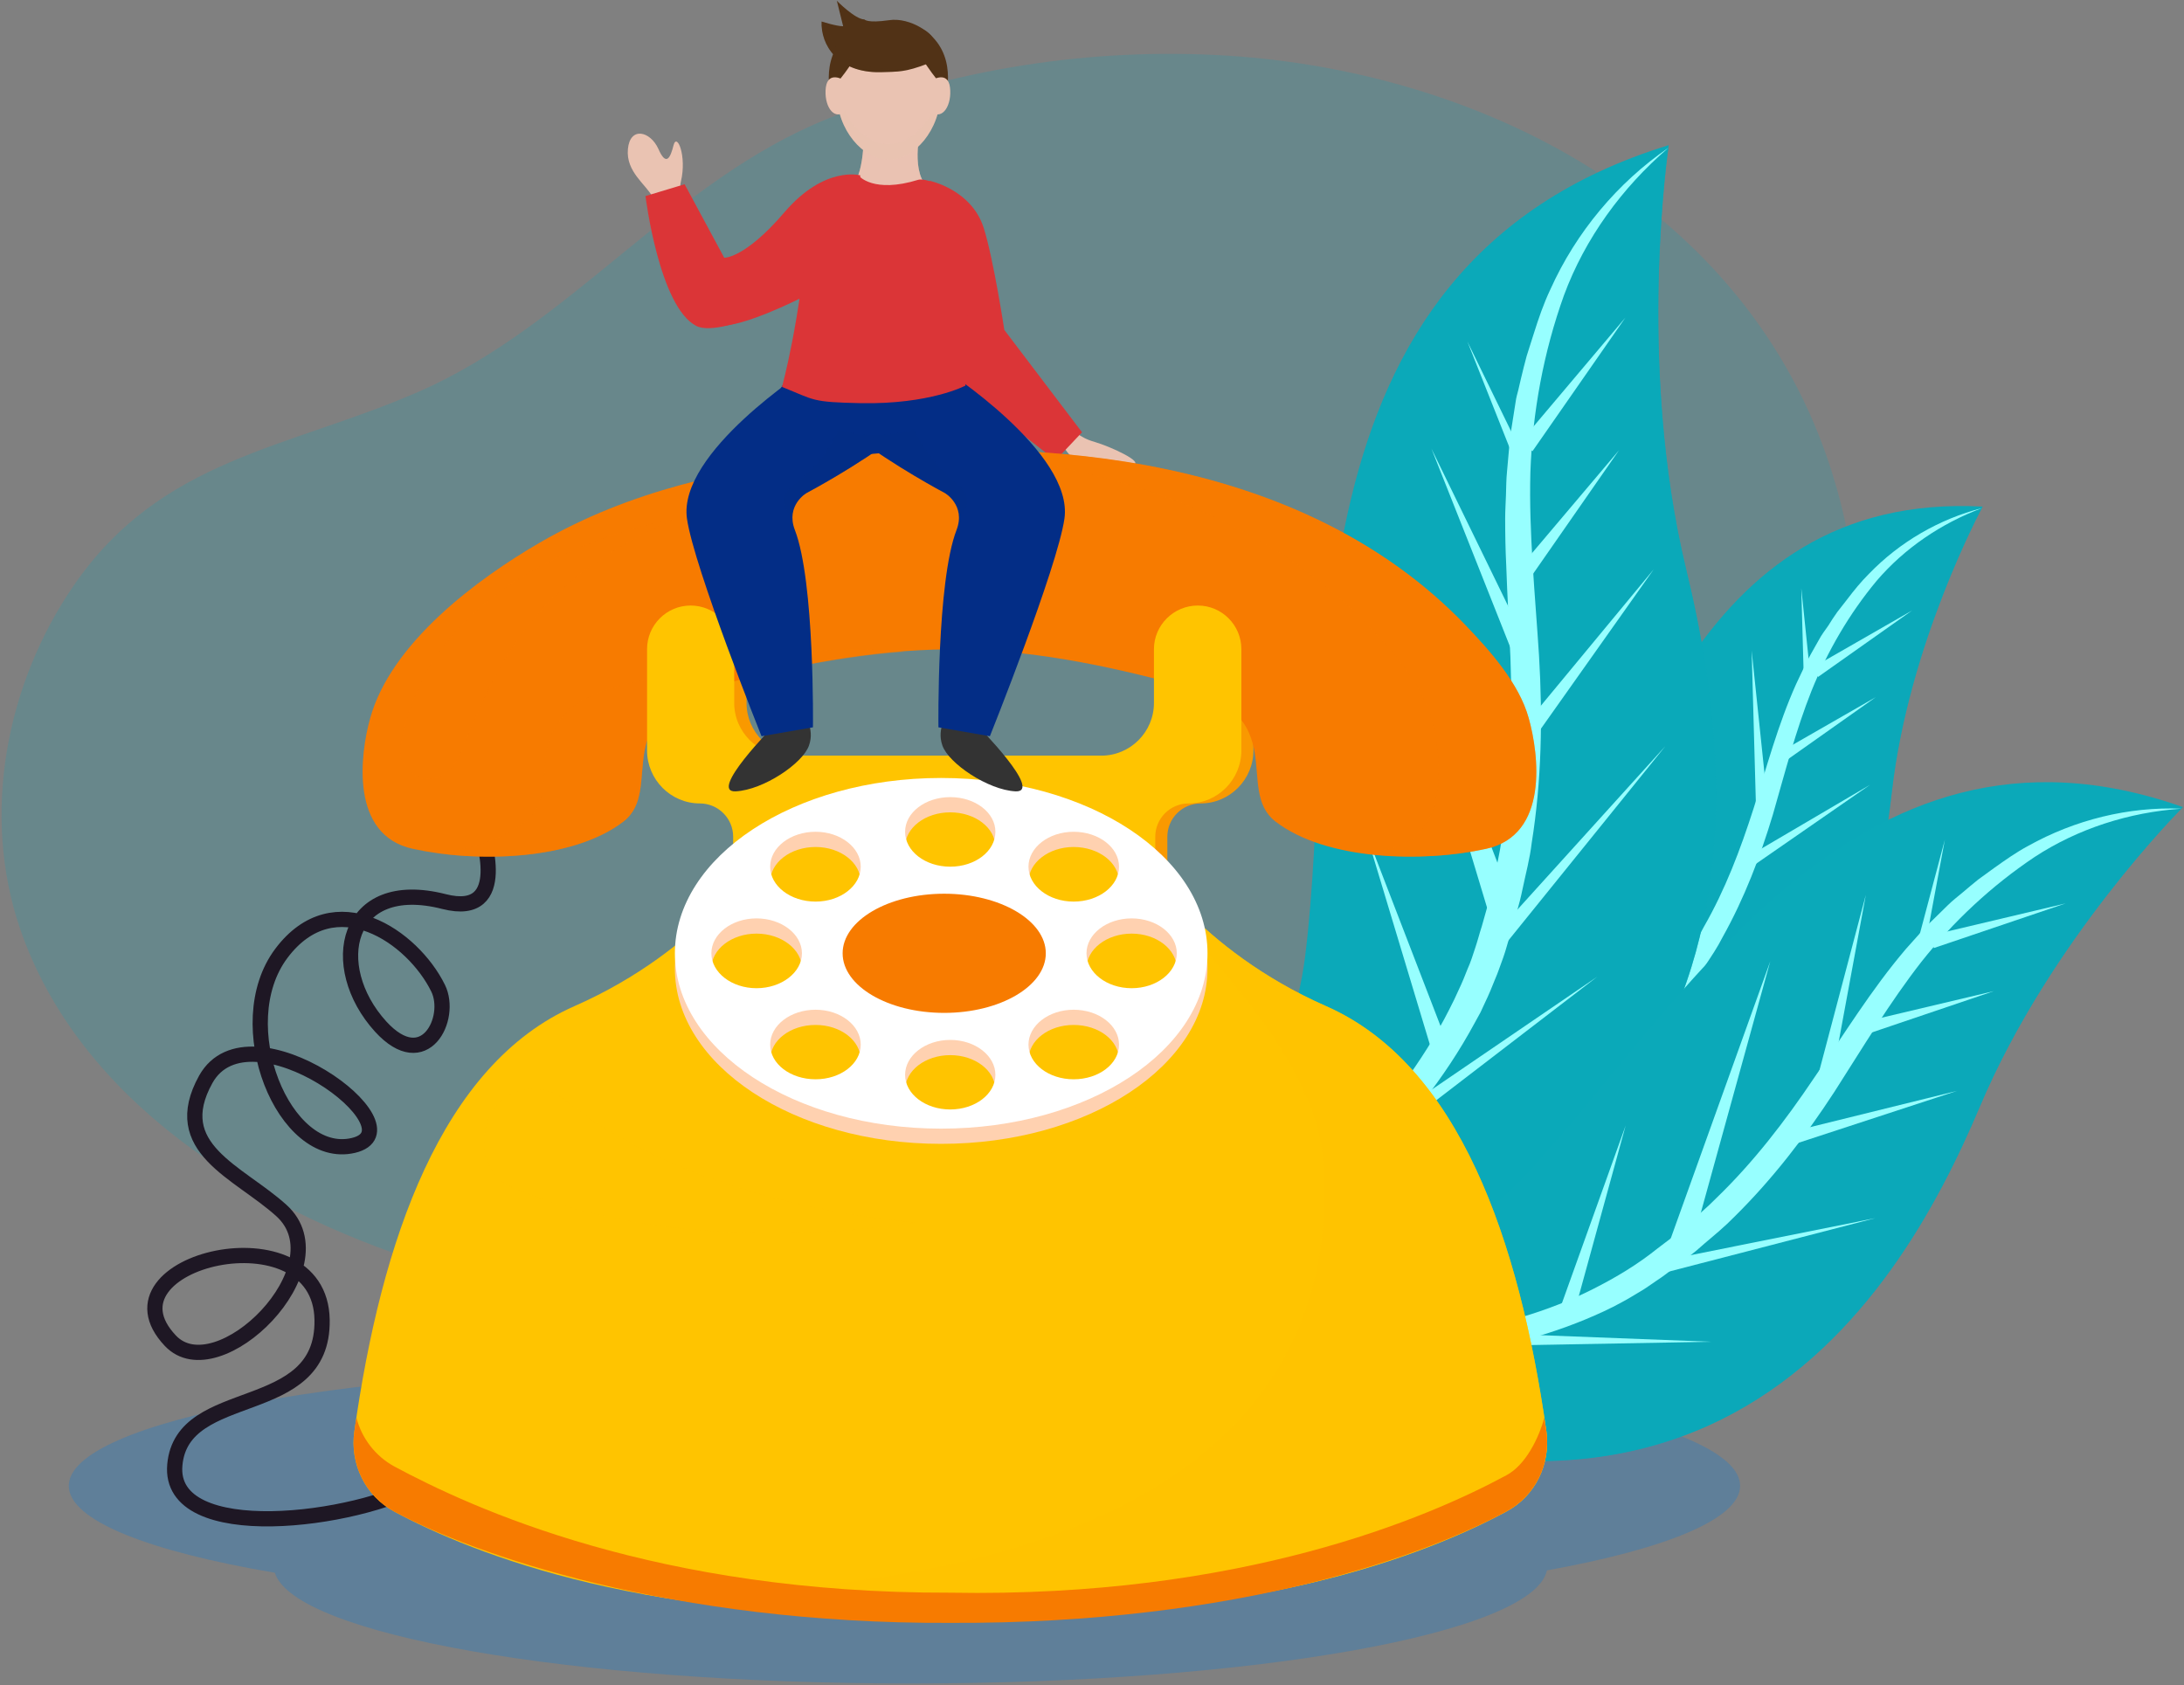 <svg version="1.2" xmlns="http://www.w3.org/2000/svg" viewBox="0 0 832 642" width="832" height="642">
	<rect x="0" y="0" width="832" height="642" fill="#808080" stroke="none"/>
	<title>5336863_2784468-ai</title>
	<style>
		tspan { white-space:pre } 
		.s0 { opacity: .2;fill: #0ba9b9 } 
		.s1 { opacity: .3;fill: #117bd3 } 
		.s2 { fill: #0ba9b9 } 
		.s3 { opacity: .4;mix-blend-mode: multiply;fill: #0ba9b9 } 
		.s4 { fill: #97ffff } 
		.s5 { fill: #eac3b2 } 
		.s6 { opacity: .5;mix-blend-mode: multiply;fill: #eac3b2 } 
		.s7 { opacity: .6;mix-blend-mode: multiply;fill: #0ba9b9 } 
		.s8 { fill: #032d86 } 
		.s9 { fill: #db3537 } 
		.s10 { fill: none;stroke: #1e1724;stroke-miterlimit:10;stroke-width: 5.8 } 
		.s11 { fill: #f99900 } 
		.s12 { fill: #f77b00 } 
		.s13 { opacity: .4;mix-blend-mode: screen;fill: #f77b00 } 
		.s14 { fill: #ffc400 } 
		.s15 { opacity: .7;mix-blend-mode: multiply;fill: #ffc400 } 
		.s16 { mix-blend-mode: multiply;fill: #ffc400 } 
		.s17 { fill: #ffd1b0 } 
		.s18 { fill: #ffffff } 
		.s19 { opacity: .4;mix-blend-mode: screen;fill: #ffc400 } 
		.s20 { mix-blend-mode: multiply;fill: #db3537 } 
		.s21 { fill: #333333 } 
		.s22 { opacity: .4;mix-blend-mode: multiply;fill: #032d86 } 
		.s23 { fill: #513216 } 
		.s24 { opacity: .2;mix-blend-mode: multiply;fill: #eac3b2 } 
	</style>
	<g id="OBJECTS">
		<g id="&lt;Group&gt;">
			<g id="&lt;Group&gt;">
				<g id="&lt;Group&gt;">
					<path id="&lt;Path&gt;" class="s0" d="m417 501.8c-85.3 9-173 5.8-255.2-20.4-65.9-21.1-131.8-62.2-154.2-127.7-14.8-43.5-5.3-93 20.4-130.5 33.4-48.7 81.4-52.1 131.6-74 58-25.4 96.9-80.4 155.8-104 47.8-19.1 100.8-27.2 152.1-24 101.1 6.4 202 60.6 231.7 163.1 2.5 8.4 4.4 17.1 5.9 25.8 13.2 79.4-19.5 161.4-78 215.4-57.4 53-133.9 68.1-208.9 76.2q-0.6 0-1.2 0.1z"/>
					<path id="&lt;Path&gt;" class="s1" d="m662.9 566.1c0-24.8-108.6-45-242.6-45-26.5 0-51.9 0.8-75.8 2.3-23.8-1.5-49.2-2.3-75.7-2.3-134 0-242.6 20.2-242.6 45 0 13.1 30.2 24.9 78.5 33.1 7.4 23.6 113 42.2 242.2 42.2 130.8 0 237.3-19.1 242.4-43.1 45.4-8.2 73.6-19.6 73.6-32.2z"/>
					<g id="&lt;Group&gt;">
						<g id="&lt;Group&gt;">
							<g id="&lt;Group&gt;">
								<g id="&lt;Group&gt;">
									<path id="&lt;Path&gt;" class="s2" d="m483.6 445.6c0 0 77.5-27.5 104.9-80.8 32.3-62.9 55.6-177.6 166.8-171.8 0 0-28.2 51.9-34.6 108.8-7.6 67.1-38.8 191-237.1 143.8z"/>
									<path id="&lt;Path&gt;" class="s3" d="m755 193.6c-15.8 5-32.3 14.4-46.3 31.9-40.2 50.4-26.7 95.9-72.7 154.7-36.3 46.4-109.3 62-151 65.8 197 46.1 228.1-77.3 235.7-144.2 6-53.3 31.2-102.3 34.3-108.2z"/>
								</g>
								<g id="&lt;Group&gt;">
									<path id="&lt;Path&gt;" class="s4" d="m755 193.6c-15.5 5.8-29.5 15.3-40.1 27.7-10.4 12.5-18.7 26.8-24.8 41.9-6 15.1-10.1 31.1-14.7 47.1-4.8 16-10.9 32-19.2 46.8-1.9 3.8-4.3 7.3-6.6 10.8-2.2 3.7-4.8 7-7.3 10.4-1.3 1.7-2.4 3.5-3.8 5.1l-4.2 4.8c-2.7 3.4-6 6.2-9.1 9.1-12.7 11.5-27.4 20.3-42.9 27-15.4 6.8-31.5 11.7-47.8 15.3-16.3 3.5-32.9 5.7-49.5 6.4 16.4-2.5 32.7-5.7 48.5-10.3 15.9-4.5 31.4-10.1 46.1-17.2 1.9-0.8 3.7-1.8 5.5-2.8l5.4-2.9c3.5-2 6.9-4.2 10.4-6.3 3.3-2.3 6.7-4.6 9.9-7l4.7-3.9c1.5-1.3 3.1-2.5 4.5-4 2.8-2.9 5.9-5.5 8.4-8.6l3.9-4.6c1.3-1.5 2.4-3.2 3.6-4.9 2.4-3.3 4.9-6.5 6.9-10 2.2-3.4 4.5-6.8 6.3-10.4 8.1-14.1 13.9-29.4 18.9-45 5-15.7 9.3-32 16.2-47.4l2.7-5.7 1.4-2.9 1.5-2.8 3.1-5.5c1-1.9 2.3-3.6 3.5-5.3 1.1-1.8 2.3-3.6 3.5-5.3l3.9-5c2.5-3.3 5.2-6.6 8.2-9.6 11.8-12.2 26.9-20.9 43-25z"/>
								</g>
								<g id="&lt;Group&gt;">
									<path id="&lt;Path&gt;" class="s4" d="m714.6 265.6l-35.8 25.3-2.2-3.5z"/>
								</g>
								<g id="&lt;Group&gt;">
									<path id="&lt;Path&gt;" class="s4" d="m728.4 232.6l-35.8 25.3-2.2-3.5z"/>
								</g>
								<g id="&lt;Group&gt;">
									<path id="&lt;Path&gt;" class="s4" d="m712.4 299l-44.6 30.9-2.2-3.4z"/>
								</g>
								<g id="&lt;Group&gt;">
									<path id="&lt;Path&gt;" class="s4" d="m644.2 276.5l1.8 93.7-7.1-0.1z"/>
								</g>
								<g id="&lt;Group&gt;">
									<path id="&lt;Path&gt;" class="s4" d="m667.3 247.9l6.4 61.2-4.7 0.4z"/>
								</g>
								<g id="&lt;Group&gt;">
									<path id="&lt;Path&gt;" class="s4" d="m699 344.9l-62.8 37.8-2-3.6z"/>
								</g>
								<g id="&lt;Group&gt;">
									<path id="&lt;Path&gt;" class="s4" d="m660.5 397l-69.9 22-1.1-3.9z"/>
								</g>
							</g>
							<g id="&lt;Group&gt;">
								<g id="&lt;Group&gt;">
									<path id="&lt;Path&gt;" class="s4" d="m615.2 339.2l1.2 61.6-4.7-0.1z"/>
								</g>
							</g>
							<g id="&lt;Group&gt;">
								<path id="&lt;Path&gt;" class="s4" d="m686.2 224.1l3.7 35.7-2.7 0.1z"/>
							</g>
						</g>
						<path id="&lt;Path&gt;" class="s5" d="m350.7 49.1c0 0-4.3 17.7 3.7 23 8.1 5.2-16.9 8.6-16.9 8.6l-13.1-9.9c0 0 4.6-2.3 4.7-20.5 0.1-13.1 21.6-1.2 21.6-1.2z"/>
						<path id="&lt;Path&gt;" class="s6" d="m350.7 49.1c0 0-4.3 17.7 3.7 23 8.1 5.2-16.9 8.6-16.9 8.6l-13.1-9.9c0 0 4.6-2.3 4.7-20.5 0.1-13.1 21.6-1.2 21.6-1.2z"/>
						<g id="&lt;Group&gt;">
							<g id="&lt;Group&gt;">
								<g id="&lt;Group&gt;">
									<path id="&lt;Path&gt;" class="s2" d="m397 522.3c0 0 89.7-74.1 100.2-158 12.5-99.3-12-262.8 138.5-309 0 0-12.4 82.7 6.6 161.4 22.4 92.6 40.9 272.2-245.3 305.6z"/>
									<path id="&lt;Path&gt;" class="s7" d="m635.6 56.3c-18.5 14.3-36 34.8-46.1 64.8-29 86.3 11 140.3-21.7 240.5-25.8 79.2-115.2 135.2-168.7 160.4 284-34 265.6-212.9 243.2-305.3-17.8-73.8-8-151-6.7-160.4z"/>
								</g>
								<g id="&lt;Group&gt;">
									<path id="&lt;Path&gt;" class="s4" d="m635.6 56.3c-17.8 15.3-31.8 34.6-39.8 56.2-7.8 21.7-12 44.6-12.8 67.6-0.6 23 1.8 46.2 3.3 69.8 1.4 23.5 1 47.6-2.8 71.3-0.7 6-2.3 11.8-3.5 17.6-1.2 5.9-3 11.6-4.7 17.3-0.9 2.9-1.6 5.8-2.6 8.6-1.1 2.9-2 5.8-3.2 8.5-1.1 2.8-2.3 5.7-3.6 8.4l-1.9 4.1-2.2 4c-11.5 21.3-26.7 40.1-43.9 56.5-17.2 16.5-36.2 30.8-56.1 43.4-20 12.5-41 23.6-62.7 32.4 20.6-11.2 40.6-23.4 59.5-37.1 19-13.5 36.8-28.5 52.9-45.1 8-8.3 15.6-17 22.5-26.2 6.8-9.2 13-18.9 18.1-29l1.9-3.8 1.8-3.9c1.2-2.5 2.3-5.2 3.3-7.8 1.2-2.6 2-5.3 2.9-8 0.9-2.6 1.6-5.5 2.5-8.2 1.5-5.5 3.3-11 4.3-16.7 1.2-5.6 2.6-11.2 3.3-16.9l1.3-8.5c0.6-2.8 0.7-5.7 1-8.5l0.8-8.6 0.4-8.6c0.6-11.5 0.1-23.1-0.2-34.7-0.5-11.6-1.2-23.3-1.6-35.1-0.3-5.9-0.4-11.9-0.4-17.8 0-2.9 0.2-5.9 0.3-8.9 0.1-3 0.1-6 0.4-8.9l0.8-9 0.4-4.4 0.7-4.4 1.4-8.9c0.2-1.5 0.6-2.9 1-4.4l1-4.3c0.7-2.9 1.4-5.8 2.2-8.7l2.7-8.5c1.8-5.7 3.7-11.3 6.3-16.8 9.8-21.8 25.6-40.7 45-54z"/>
								</g>
								<g id="&lt;Group&gt;">
									<path id="&lt;Path&gt;" class="s4" d="m616.8 171.5l-35.4 50.9-4.6-3.6z"/>
								</g>
								<g id="&lt;Group&gt;">
									<path id="&lt;Path&gt;" class="s4" d="m619.2 121l-35.4 50.9-4.6-3.5z"/>
								</g>
								<g id="&lt;Group&gt;">
									<path id="&lt;Path&gt;" class="s4" d="m630 216.9l-44.3 62.6-4.6-3.5z"/>
								</g>
								<g id="&lt;Group&gt;">
									<path id="&lt;Path&gt;" class="s4" d="m528.6 220l47.6 123.6-9.4 3.2z"/>
								</g>
								<g id="&lt;Group&gt;">
									<path id="&lt;Path&gt;" class="s4" d="m545.3 170.9l38.1 78.2-6 2.7z"/>
								</g>
								<g id="&lt;Group&gt;">
									<path id="&lt;Path&gt;" class="s4" d="m634.4 284.3l-65.1 80.6-4.4-3.8z"/>
								</g>
								<g id="&lt;Group&gt;">
									<path id="&lt;Path&gt;" class="s4" d="m608.5 372.1l-82.2 63.1-3.4-4.7z"/>
								</g>
							</g>
							<g id="&lt;Group&gt;">
								<g id="&lt;Group&gt;">
									<path id="&lt;Path&gt;" class="s4" d="m520.4 317.3l31.3 81.2-6.2 2.1z"/>
								</g>
							</g>
							<g id="&lt;Group&gt;">
								<path id="&lt;Path&gt;" class="s4" d="m559 130.1l22.2 45.6-3.5 1.5z"/>
							</g>
						</g>
						<g id="&lt;Group&gt;">
							<g id="&lt;Group&gt;">
								<g id="&lt;Group&gt;">
									<path id="&lt;Path&gt;" class="s2" d="m430.5 506.9c0 0 99.1-5.3 149.1-57.6 58.9-61.8 125.2-186.6 252-141.8 0 0-50.5 50.4-77.4 114.2-31.7 74.9-110.2 207.7-323.7 85.2z"/>
									<path id="&lt;Path&gt;" class="s3" d="m831 308.1c-20 0.4-42.4 5.6-64.5 21.1-63.8 44.5-63.8 101.9-137.1 154.1-57.9 41.3-147.8 34.4-197.4 24.5 212.3 120.8 290.6-11.3 322.2-86.1 25.2-59.8 71.1-107.8 76.8-113.6z"/>
								</g>
								<g id="&lt;Group&gt;">
									<path id="&lt;Path&gt;" class="s4" d="m831 308.1c-20 1.4-39.4 7.6-55.9 18.4-16.3 10.9-30.9 24.5-43.1 39.9-12.1 15.5-22.3 32.6-33.2 49.6-11 16.9-23.5 33.2-38.1 47.6-3.6 3.7-7.5 6.9-11.4 10.2-3.8 3.5-7.9 6.5-12 9.6-2 1.5-4 3.1-6.2 4.5-2.1 1.4-4.2 3-6.5 4.3-2.2 1.3-4.4 2.7-6.7 3.9l-3.4 1.8-3.5 1.7c-18.7 8.7-38.7 14-58.9 16.5-20.1 2.6-40.5 2.8-60.6 1.3-20.1-1.6-40-4.7-59.5-9.6 19.9 2.8 39.8 4.5 59.7 4.7 19.9 0.4 39.8-0.9 59.3-4.1 9.7-1.6 19.3-3.8 28.7-6.6 9.4-2.8 18.5-6.3 27.2-10.7 8.7-4.4 16.9-9.3 24.6-15.5 3.9-3 7.9-5.8 11.5-9.2 3.6-3.3 7.4-6.4 10.8-9.9 14.1-13.6 26.1-29.2 37.2-45.7 11.3-16.4 21.8-33.7 35.1-49.3l5.1-5.7 2.5-2.8 2.8-2.7 5.4-5.3c1.8-1.8 3.9-3.4 5.8-5 2-1.7 3.9-3.3 5.9-4.9l6.2-4.5c4.1-2.9 8.3-5.9 12.8-8.3 17.9-10 38.3-15 58.4-14.2z"/>
								</g>
								<g id="&lt;Group&gt;">
									<path id="&lt;Path&gt;" class="s4" d="m759.6 377.6l-50.2 17-1.3-4.8z"/>
								</g>
								<g id="&lt;Group&gt;">
									<path id="&lt;Path&gt;" class="s4" d="m786.9 344.2l-50.2 17-1.3-4.8z"/>
								</g>
								<g id="&lt;Group&gt;">
									<path id="&lt;Path&gt;" class="s4" d="m745.6 415.6l-62.3 20.4-1.3-4.7z"/>
								</g>
								<g id="&lt;Group&gt;">
									<path id="&lt;Path&gt;" class="s4" d="m674.4 366.2l-30.1 109-8.1-2.6z"/>
								</g>
								<g id="&lt;Group&gt;">
									<path id="&lt;Path&gt;" class="s4" d="m710.8 340.9l-13.5 73.1-5.5-1.2z"/>
								</g>
								<g id="&lt;Group&gt;">
									<path id="&lt;Path&gt;" class="s4" d="m714.4 464.1l-85.7 22.2-1.1-4.8z"/>
								</g>
								<g id="&lt;Group&gt;">
									<path id="&lt;Path&gt;" class="s4" d="m652 511.2l-88.5 1.6v-5z"/>
								</g>
							</g>
							<g id="&lt;Group&gt;">
								<g id="&lt;Group&gt;">
									<path id="&lt;Path&gt;" class="s4" d="m619.3 428.8l-19.7 71.7-5.4-1.7z"/>
								</g>
							</g>
							<g id="&lt;Group&gt;">
								<path id="&lt;Path&gt;" class="s4" d="m740.9 319.9l-7.9 42.5-3.2-0.7z"/>
							</g>
						</g>
						<path id="&lt;Path&gt;" class="s5" d="m408.6 163.4c0 0 2.1 3.2 8.5 5 6.4 1.9 18.7 7.7 14.6 8.6-4.1 1-21.2-2.9-23.1-3-1.9-0.1-7.5-10.6-7.5-10.6z"/>
						<path id="&lt;Path&gt;" class="s8" d="m316.2 120.4l-14.3 9.7c0 0 4.3 4.8-4.9 18.5-9.1 13.7-2.7 27.9-2.7 27.9l73.5-3.4-11.2-30.3c0 0-4.5-13.4-7-12.7-2.6 0.8-33.4-9.7-33.4-9.7z"/>
						<path id="&lt;Path&gt;" class="s9" d="m353.3 72.3l0.9-3.4c0 0 16 3.3 20.6 18.1 3.7 11.8 7.8 38.7 7.8 38.7l29.6 39-10.1 10.7-37.8-29.6z"/>
						<g id="&lt;Group&gt;">
							<path id="&lt;Path&gt;" class="s10" d="m183.3 316.9c0 0 11.8 33.2-14.1 26.6-37.8-9.7-45 24.7-24.2 47.6 16.8 18.4 27.5-3.2 21.9-14.6-9.6-19.6-39.4-40.3-59.7-13.3-20.3 27 1 79.4 27.4 73.2 26.4-6.2-39.5-55-56.2-25.2-14.6 26.3 12.3 35.1 28.8 50 23.6 21.4-24.3 68.7-42.3 49.6-28.8-30.4 57.2-50.9 57.8-7.9 0.6 38.3-53.3 24.2-56.1 55.2-2.8 31 69.9 21.5 94.7 6.8"/>
							<g id="&lt;Group&gt;">
								<g id="&lt;Group&gt;">
									<path id="&lt;Path&gt;" class="s11" d="m460.9 230.7c-9.2 0-16.6 7.5-16.6 16.6v20.5c0 11.1-9.1 20.1-20.2 20.1h-59.8-59.8c-11.1 0-20.1-9-20.1-20.1v-20.5c0-9.1-7.5-16.6-16.7-16.6-9.2 0-16.6 7.5-16.6 16.6v38.6c0 11.1 9 20.2 20.1 20.2 7 0 12.7 5.7 12.7 12.7v11.4 46.3h160.6v-46.4l0.2 0.1v-11.4c0-7 5.7-12.7 12.7-12.7 11.1 0 20.1-9.1 20.1-20.2v-38.6c0-9.1-7.4-16.6-16.6-16.6z"/>
									<g id="&lt;Group&gt;">
										<g id="&lt;Group&gt;">
											<path id="&lt;Path&gt;" class="s12" d="m582.4 273.7c-3.7-13.5-15.1-26.1-24.4-35.8-60.9-63.2-158.9-72.7-241.6-63.5-38.7 4.3-76.7 12.6-110.7 32.3-24 13.9-56.8 38.3-64.7 67-3.8 13.6-7.8 44.5 16.3 49.7 24.1 5.3 60.8 4.5 80.2-10.4 15.9-12.3-6.8-40.4 36.2-51.9 28-7.5 57.9-13.5 87.5-13.7 30-0.2 59.6 5.9 88.5 13.7 43 11.5 20.3 39.6 36.2 51.9 19.4 14.9 56.1 15.7 80.2 10.4 24.1-5.2 20.1-36.1 16.3-49.7z"/>
											<g id="&lt;Group&gt;" style="opacity: .4;mix-blend-mode: multiply">
												<path id="&lt;Path&gt;" class="s12" d="m582.4 273.7c-3.7-13.5-15.1-26.1-24.4-35.8-53-54.9-133.9-69.2-208.4-66 63.2 2.7 126.9 20.1 171.1 66 9.4 9.7 20.8 22.3 24.5 35.8 3.8 13.6 7.8 44.5-16.3 49.7-3 0.7-6.2 1.2-9.5 1.7 16.1 2.2 33.3 1.3 46.7-1.7 24.1-5.2 20.1-36.1 16.3-49.7z"/>
												<path id="&lt;Path&gt;" class="s12" d="m324 247.4c-29.6 0.2-59.5 6.2-87.5 13.7-43 11.5-20.3 39.6-36.2 51.9-8.6 6.6-20.7 10.3-33.6 12.1 23.5 3.2 53.8 1 70.8-12.1 15.9-12.3-6.8-40.4 36.2-51.9 22.8-6.1 46.8-11 70.9-12.8-6.9-0.6-13.7-0.9-20.6-0.9z"/>
											</g>
										</g>
										<path id="&lt;Path&gt;" class="s13" d="m256.7 197.8c0 0-92.2 14.4-104.1 86.3-1.9 11.5 15.7 21.1 23.5 1.3 17-42.9 33.8-66.2 80.6-87.6z"/>
									</g>
									<path id="&lt;Path&gt;" class="s14" d="m456.3 230.7c-9.2 0-16.7 7.5-16.7 16.6v20.5c0 11.1-9 20.1-20.1 20.1h-59.8-59.8c-11.1 0-20.2-9-20.2-20.1v-20.5c0-9.1-7.4-16.6-16.6-16.6-9.2 0-16.6 7.5-16.6 16.6v38.6c0 11.1 9 20.2 20.1 20.2 7 0 12.7 5.7 12.7 12.7v11.4 46.3h160.6v-46.4l0.2 0.1v-11.4c0-7 5.7-12.7 12.7-12.7 11.1 0 20.1-9.1 20.1-20.2v-38.6c0-9.1-7.4-16.6-16.6-16.6z"/>
									<path id="&lt;Path&gt;" class="s14" d="m589.1 545.3c-10.3-72.5-33.2-139.7-84-162-48.8-21.5-69.8-56.6-69.8-56.6h-146.6c0 0-21 35.1-69.8 56.6-50.8 22.3-73.7 89.5-83.9 162-1.8 12.4 4.2 24.7 15.2 30.6 29.8 16.1 98.3 43.5 211.8 38.9 113.5 4.6 182-22.8 211.8-38.9 11.1-5.9 17-18.2 15.3-30.6z"/>
									<path id="&lt;Path&gt;" class="s15" d="m589.1 545.3c-10.3-72.5-33.2-139.7-84-162-48.8-21.5-69.8-56.6-69.8-56.6h-12c45.2 41.4 78.2 82.2 80.7 115 6.3 80.5-44 164.7-259 165.6 31.8 5.9 70.6 9.4 117 7.5 113.5 4.6 182-22.8 211.8-38.9 11.1-5.9 17-18.2 15.3-30.6z"/>
									<path id="&lt;Path&gt;" class="s16" d="m457.1 374.6c0 39.4-44.3 71.5-98.9 71.5-54.7 0-99-32.1-99-71.5 0-39.5 44.3-71.5 99-71.5 54.6 0 98.9 32 98.9 71.5z"/>
									<g id="&lt;Group&gt;">
										<path id="&lt;Compound Path&gt;" fill-rule="evenodd" class="s17" d="m460 369c0 36.9-45.4 66.8-101.5 66.8-56 0-101.4-29.9-101.4-66.8 0-36.9 45.4-66.8 101.4-66.8 56.1 0 101.5 29.9 101.5 66.8zm-68.2-33c0 7.3 7.7 13.3 17.2 13.3 9.6 0 17.3-6 17.3-13.3 0-7.3-7.7-13.3-17.3-13.3-9.5 0-17.2 6-17.2 13.3zm-103.6 46.3c9.5 0 17.3-6 17.3-13.3 0-7.3-7.8-13.3-17.3-13.3-9.5 0-17.2 6-17.2 13.3 0 7.3 7.7 13.3 17.2 13.3zm39.7 21.5c0-7.4-7.7-13.3-17.2-13.3-9.6 0-17.3 5.9-17.3 13.3 0 7.3 7.7 13.2 17.3 13.2 9.5 0 17.2-5.9 17.2-13.2zm0-67.8c0-7.3-7.7-13.3-17.2-13.3-9.6 0-17.3 6-17.3 13.3 0 7.3 7.7 13.3 17.3 13.3 9.5 0 17.2-6 17.2-13.3zm51.3 79.3c0-7.4-7.7-13.3-17.2-13.3-9.5 0-17.2 5.9-17.2 13.3 0 7.3 7.7 13.2 17.2 13.2 9.5 0 17.2-5.9 17.2-13.2zm0-92.6c0-7.3-7.7-13.2-17.2-13.2-9.5 0-17.2 5.9-17.2 13.2 0 7.3 7.7 13.3 17.2 13.3 9.5 0 17.2-6 17.2-13.3zm47.1 81.1c0-7.4-7.7-13.3-17.3-13.3-9.5 0-17.2 5.9-17.2 13.3 0 7.3 7.7 13.2 17.2 13.2 9.6 0 17.3-5.9 17.3-13.2zm22-34.8c0-7.3-7.7-13.3-17.2-13.3-9.5 0-17.2 6-17.2 13.3 0 7.3 7.7 13.3 17.2 13.3 9.5 0 17.2-6 17.2-13.3z"/>
										<path id="&lt;Compound Path&gt;" fill-rule="evenodd" class="s18" d="m460 363.2c0 36.9-45.4 66.8-101.5 66.8-56 0-101.4-29.9-101.4-66.8 0-36.9 45.4-66.8 101.4-66.8 56.1 0 101.5 29.9 101.5 66.8zm-68.2-33c0 7.3 7.7 13.3 17.2 13.3 9.6 0 17.3-6 17.3-13.3 0-7.3-7.7-13.3-17.3-13.3-9.5 0-17.2 6-17.2 13.3zm-103.6 46.3c9.5 0 17.3-6 17.3-13.3 0-7.3-7.8-13.3-17.3-13.3-9.5 0-17.2 6-17.2 13.3 0 7.3 7.7 13.3 17.2 13.3zm39.7 21.5c0-7.3-7.7-13.3-17.2-13.3-9.6 0-17.3 6-17.3 13.3 0 7.3 7.7 13.2 17.3 13.2 9.5 0 17.2-5.9 17.2-13.2zm0-67.8c0-7.3-7.7-13.3-17.2-13.3-9.6 0-17.3 6-17.3 13.3 0 7.3 7.7 13.3 17.3 13.3 9.5 0 17.2-6 17.2-13.3zm51.3 79.3c0-7.3-7.7-13.3-17.2-13.3-9.5 0-17.2 6-17.2 13.3 0 7.3 7.7 13.2 17.2 13.2 9.5 0 17.2-5.9 17.2-13.2zm0-92.6c0-7.3-7.7-13.2-17.2-13.2-9.5 0-17.2 5.9-17.2 13.2 0 7.4 7.7 13.3 17.2 13.3 9.5 0 17.2-5.9 17.2-13.3zm47.1 81.1c0-7.3-7.7-13.3-17.3-13.3-9.5 0-17.2 6-17.2 13.3 0 7.3 7.7 13.2 17.2 13.2 9.6 0 17.3-5.9 17.3-13.2zm22-34.8c0-7.3-7.7-13.3-17.2-13.3-9.5 0-17.2 6-17.2 13.3 0 7.3 7.7 13.3 17.2 13.3 9.5 0 17.2-6 17.2-13.3z"/>
										<path id="&lt;Path&gt;" class="s12" d="m398.4 363.2c0 12.5-17.4 22.7-38.7 22.7-21.4 0-38.7-10.2-38.7-22.7 0-12.5 17.3-22.7 38.7-22.7 21.3 0 38.7 10.2 38.7 22.7z"/>
									</g>
									<path id="&lt;Path&gt;" class="s12" d="m588.3 540.2c-2.1 7.7-7.1 18-14.5 21.9-29.8 16.1-100.9 46.7-211.8 44.7-111.8 0.3-182-32.1-211.8-48.1-7.3-4-12.4-10.8-14.4-18.5-0.3 1.7-0.6 3.4-0.8 5.1-1.8 12.4 4.2 24.7 15.2 30.6 29.8 16.1 105.5 42.9 211.8 42.4 110.9 0.5 182-26.3 211.8-42.4 11.1-5.9 17-18.2 15.3-30.6-0.3-1.7-0.6-3.4-0.8-5.1z"/>
								</g>
								<path id="&lt;Path&gt;" class="s19" d="m215.3 419.1c16.6 13.5 57.1 38.9 133.3 46.7 0 0-85.4 15.1-153.1-13.2-7.1-2.9-11.5-10.1-11.1-17.8 0.1-2.2 0.4-4.5 1-6.8 3.4-12.9 19.5-17.3 29.9-8.9z"/>
							</g>
						</g>
						<path id="&lt;Path&gt;" class="s5" d="m261.4 80.7c0 0-3.2-6.4-2-11.6 2.3-9.6-1.5-18.7-2.8-13.8-1.2 4.8-2.8 8.3-5.8 1.4-3.1-6.8-10.8-8.6-11.6 0.1-0.8 8.7 6.9 13.4 9.5 18.4 2.6 5 4.9 6.1 4.9 6.1z"/>
						<path id="&lt;Path&gt;" class="s20" d="m363.2 101l3.8 46.9 21.1 14.4-13.6-21.1z"/>
						<path id="&lt;Path&gt;" class="s9" d="m327.9 84l-0.2-17.2c0 0-13.5-3.8-28.8 14-15.2 17.8-23 17.4-23 17.4l-15.1-28-14.9 4.5c0 0 5.2 42.3 19.4 49.5 10.4 5.2 49.1-15.6 49.1-15.6z"/>
						<path id="&lt;Path&gt;" class="s20" d="m309.7 82.2l-4.7 31.4c0 0-23.3 11.8-31.5 10.3 0 0 25.4-6.2 36.2-41.7z"/>
						<g id="&lt;Group&gt;">
							<path id="&lt;Path&gt;" class="s21" d="m294.7 276.6c0 0-25 25.3-14.5 24.9 10.6-0.5 25.7-10.7 28-17.5 2.4-6.8-2.3-12.3-2.3-12.3z"/>
							<path id="&lt;Path&gt;" class="s8" d="m307.8 140.5c0 0-49.7 31.9-46.1 57.1 2.7 18.7 28.4 82.9 28.4 82.9l19.6-3.4c0 0 0.7-55.6-6.9-75.2-3.6-9.4 4.5-14.1 4.5-14.1 0 0 20-10.6 33.8-21.4 8-6.3-33.3-25.9-33.3-25.9z"/>
						</g>
						<g id="&lt;Group&gt;">
							<path id="&lt;Path&gt;" class="s21" d="m372.5 276.6c0 0 25 25.3 14.4 24.9-10.5-0.5-25.6-10.7-27.9-17.5-2.4-6.8 2.3-12.3 2.3-12.3z"/>
							<path id="&lt;Path&gt;" class="s8" d="m359.4 140.5c0 0 49.7 31.9 46.1 57.1-2.7 18.7-28.4 82.9-28.4 82.9l-19.6-3.4c0 0-0.7-55.6 6.9-75.2 3.6-9.4-4.5-14.1-4.5-14.1 0 0-20-10.6-33.8-21.4-8-6.3 33.3-25.9 33.3-25.9z"/>
							<path id="&lt;Path&gt;" class="s22" d="m365.4 185.1c-12.1-9.7-17.2-21.7-17.2-21.7 0 0-4.1 2.2-14.5 2.3-9.8 0.2-14.1-2.3-14.1-2.3-3 6.9-8.3 14.8-17.8 21.7-7 5.1 0 12.7 0 12.7-1-4.2 1.6-7.9 5.5-10 11.6-6.1 24.7-14.9 24.7-14.9l2.8-0.2c0 0 13.5 9 25.1 15.1 3.9 2.1 6.5 5.8 5.5 10 0 0 6.7-7.3 0-12.7z"/>
						</g>
						<path id="&lt;Path&gt;" class="s9" d="m327.2 67c0 0 5.5 6.8 22.6 1.5 2.5-0.7 10.9 1.9 14.3 8.4 2.2 4 1.5 13.4 1.4 24-0.2 13.3 2.3 46 2.3 46 0 0-13.4 7.2-39.9 6.7-19-0.4-17.3-1.1-30-6.2 0 0 7.1-25.3 10.1-63.9 0.4-4.9 8.1-16.5 19.2-16.5z"/>
						<path id="&lt;Path&gt;" class="s5" d="m358.3 35.5c0 14-10.1 25.4-19.7 25.4-9.7 0-19.8-11.4-19.8-25.4 0-14.1 10.1-25.5 19.8-25.5 9.6 0 19.7 8.5 19.7 25.5z"/>
						<path id="&lt;Path&gt;" class="s23" d="m353.3 24.3c-8.4 3.2-10.9 3-17.9 3.2-16.2 0.3-22.8-10.4-22.4-19.3 0 0 5.6 1.8 8.2 1.8l-2.4-9.7c0 0 7 7.1 10.5 7.1 0 0 1 1.5 9.3 0.3 8.2-1.3 17.8 5.4 17.8 9.2 0 3.8 0 6.2-3.1 7.4z"/>
						<path id="&lt;Path&gt;" class="s23" d="m348.6 17.8c0 0 4.2 7.9 10.8 15.5v6.5c0 0 5.6-14.5-3.3-24.8-8.9-10.3-7.5 2.8-7.5 2.8z"/>
						<path id="&lt;Path&gt;" class="s23" d="m328.3 17.8c0 0-4.2 7.9-10.9 15.5v6.5c0 0-5.5-14.5 3.4-24.8 8.9-10.3 7.5 2.8 7.5 2.8z"/>
						<path id="&lt;Path&gt;" class="s24" d="m338.6 54.9c-9 0-18.2-9.8-19.5-22.4-0.1 1-0.3 2-0.3 3 0 14 10.1 25.4 19.8 25.4 9.6 0 19.7-11.4 19.7-25.4 0-1.2-0.2-2.2-0.3-3.2-1.2 12.7-10.4 22.6-19.4 22.6z"/>
						<path id="&lt;Path&gt;" class="s5" d="m354.9 30.6c0 0 6.2-3.9 7 2.7 0.8 6.6-2.7 12.5-7 9.5"/>
						<path id="&lt;Path&gt;" class="s5" d="m321.6 30.6c0 0-6.1-3.9-7 2.7-0.8 6.6 2.7 12.5 7 9.5"/>
						<g id="&lt;Group&gt;" style="opacity: .3;mix-blend-mode: multiply">
							<path id="&lt;Path&gt;" class="s23" d="m355.7 14.9q-0.6-0.8-1.5-1.7 0.9 0.9 1.5 1.7z"/>
							<path id="&lt;Path&gt;" class="s23" d="m355.8 15.1c0.1 0.2 0.2 0.3 0.3 0.5q-0.1-0.2-0.3-0.5z"/>
							<path id="&lt;Path&gt;" class="s23" d="m334.7 26.1c-13.2-1.6-18.9-9.6-19.7-17.3-1.1-0.4-2-0.6-2-0.6-0.4 8.9 6.2 19.6 22.4 19.3 4.5-0.1 7.2-0.2 10.6-0.9-3.9 0.4-6.6 0-11.3-0.5z"/>
							<path id="&lt;Path&gt;" class="s23" d="m353.8 12.8c-0.3-0.3-0.6-0.6-1-0.9q0.6 0.5 1 0.9z"/>
						</g>
					</g>
				</g>
			</g>
		</g>
	</g>
</svg>